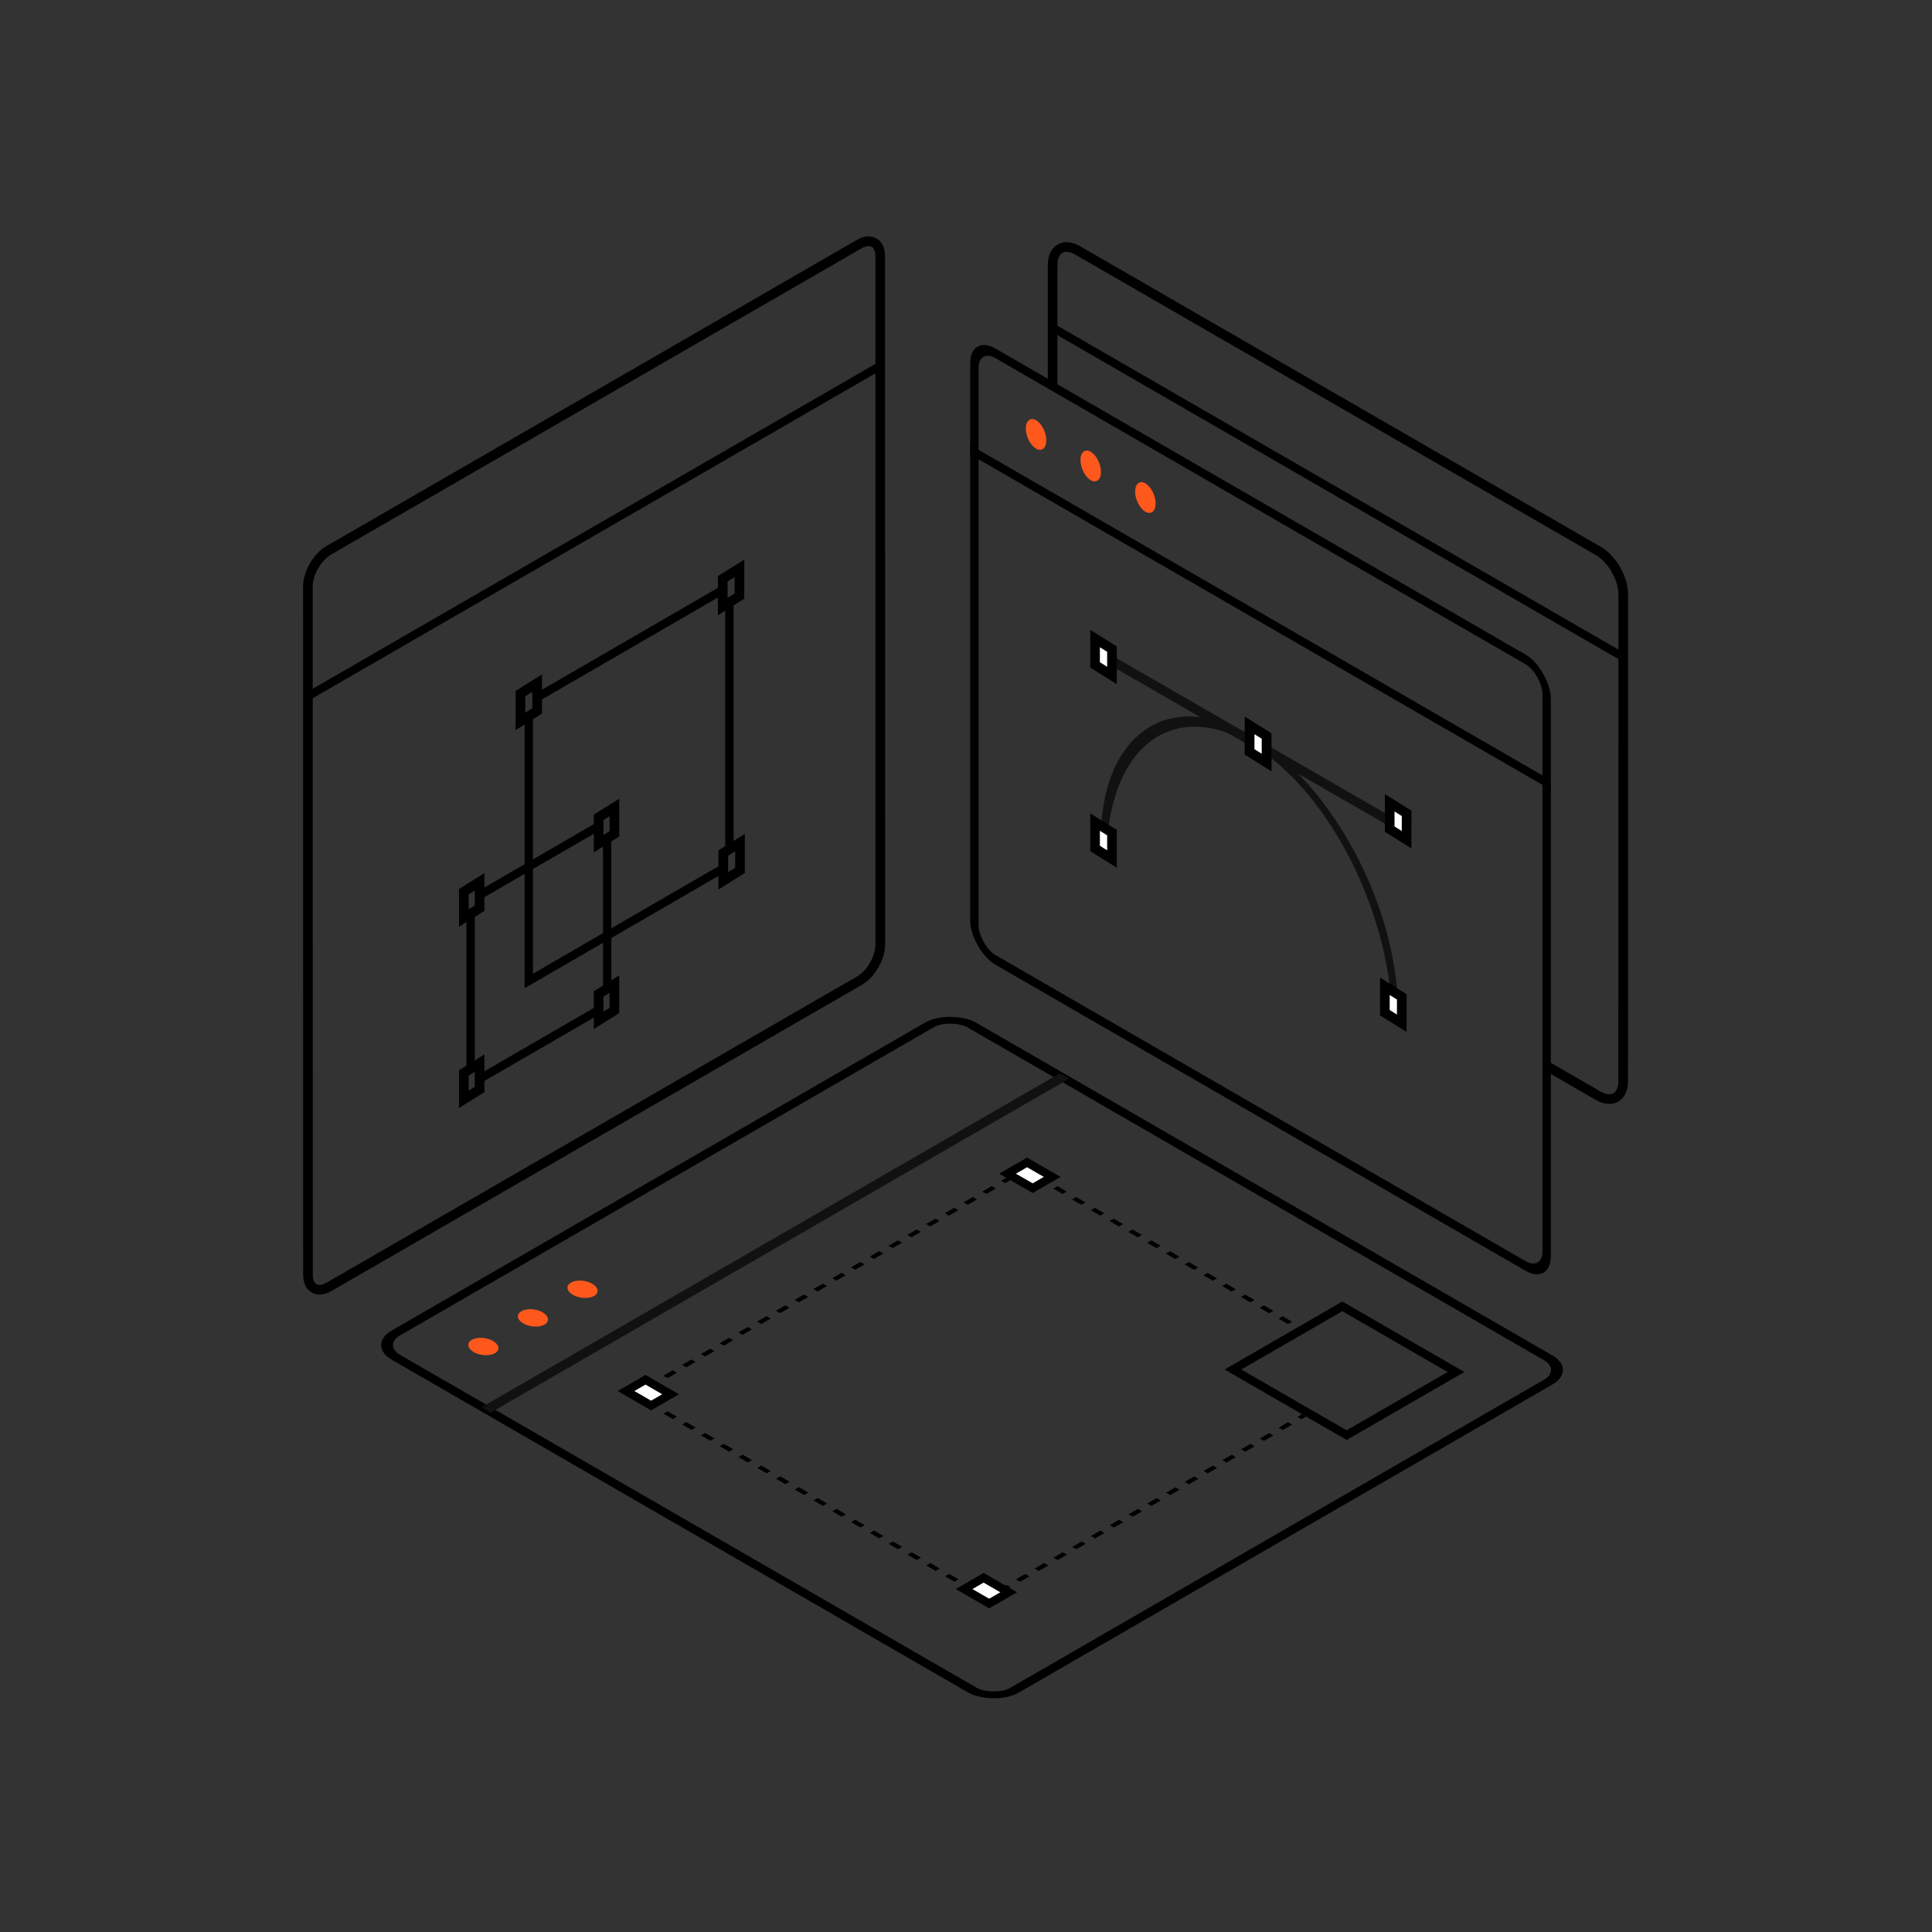 <svg width="400" height="400" viewBox="0 0 400 400" fill="none" xmlns="http://www.w3.org/2000/svg">
<rect x="0" y="0" width="400" height="400" fill="#333333" stroke="none"/>
<rect x="1.732" width="137.63" height="147.918" rx="5" transform="matrix(0.866 -0.5 0.866 0.5 76.105 279.357)" stroke="black" stroke-width="2"/>
<rect width="138.287" height="2.213" transform="matrix(0.866 -0.5 0.866 0.5 99.672 291.366)" fill="#111111"/>
<path d="M102.475 280.168C101.375 280.803 99.405 280.7 98.085 279.937C96.764 279.175 96.585 278.037 97.685 277.402C98.786 276.766 100.756 276.87 102.076 277.632C103.397 278.395 103.576 279.532 102.475 280.168Z" fill="#FF581C"/>
<path d="M112.739 274.24C111.639 274.876 109.669 274.772 108.348 274.01C107.028 273.247 106.849 272.11 107.949 271.474C109.049 270.839 111.019 270.942 112.34 271.705C113.66 272.467 113.839 273.605 112.739 274.24Z" fill="#FF581C"/>
<path d="M123.007 268.312C121.906 268.948 119.936 268.844 118.616 268.082C117.295 267.319 117.116 266.181 118.217 265.546C119.317 264.91 121.287 265.014 122.607 265.776C123.928 266.539 124.107 267.677 123.007 268.312Z" fill="#FF581C"/>
<rect x="1.732" width="4.667" height="6" transform="matrix(0.866 -0.5 0.866 0.5 128.103 288.863)" fill="white" stroke="black" stroke-width="2"/>
<rect x="1.732" width="4.667" height="6" transform="matrix(0.866 -0.5 0.866 0.5 198.101 329.863)" fill="white" stroke="black" stroke-width="2"/>
<rect x="1.732" width="4.667" height="6" transform="matrix(0.866 -0.5 0.866 0.5 207.103 243.863)" fill="white" stroke="black" stroke-width="2"/>
<path d="M208.326 243.836L207.262 244.451L208.128 244.951L209.192 244.336L208.326 243.836Z" fill="black"/>
<path d="M137.336 284.834L139.278 283.712L140.144 284.212L138.202 285.334L137.336 284.834Z" fill="black"/>
<path d="M143.163 281.469L141.221 282.591L142.087 283.091L144.029 281.969L143.163 281.469Z" fill="black"/>
<path d="M145.106 280.347L147.048 279.225L147.914 279.725L145.971 280.847L145.106 280.347Z" fill="black"/>
<path d="M150.933 276.982L148.99 278.103L149.856 278.604L151.799 277.482L150.933 276.982Z" fill="black"/>
<path d="M152.875 275.86L154.818 274.738L155.683 275.238L153.741 276.36L152.875 275.86Z" fill="black"/>
<path d="M158.702 272.495L156.76 273.616L157.626 274.117L159.568 272.995L158.702 272.495Z" fill="black"/>
<path d="M160.645 271.373L162.587 270.251L163.453 270.751L161.511 271.873L160.645 271.373Z" fill="black"/>
<path d="M166.472 268.008L164.529 269.129L165.395 269.63L167.338 268.508L166.472 268.008Z" fill="black"/>
<path d="M168.414 266.886L170.357 265.764L171.223 266.264L169.28 267.386L168.414 266.886Z" fill="black"/>
<path d="M174.241 263.521L172.299 264.642L173.165 265.143L175.107 264.021L174.241 263.521Z" fill="black"/>
<path d="M176.184 262.399L178.126 261.277L178.992 261.777L177.05 262.899L176.184 262.399Z" fill="black"/>
<path d="M182.011 259.034L180.069 260.155L180.935 260.655L182.877 259.534L182.011 259.034Z" fill="black"/>
<path d="M183.953 257.912L185.896 256.79L186.762 257.29L184.819 258.412L183.953 257.912Z" fill="black"/>
<path d="M189.781 254.547L187.838 255.668L188.704 256.168L190.647 255.047L189.781 254.547Z" fill="black"/>
<path d="M191.723 253.425L193.665 252.303L194.531 252.803L192.589 253.925L191.723 253.425Z" fill="black"/>
<path d="M197.55 250.06L195.608 251.181L196.474 251.681L198.416 250.56L197.55 250.06Z" fill="black"/>
<path d="M199.493 248.938L201.435 247.816L202.301 248.316L200.359 249.438L199.493 248.938Z" fill="black"/>
<path d="M205.32 245.573L203.377 246.694L204.243 247.194L206.186 246.073L205.32 245.573Z" fill="black"/>
<path d="M218.921 245.575L220.865 246.698L219.999 247.198L218.055 246.075L218.921 245.575Z" fill="black"/>
<path d="M224.752 248.943L222.808 247.82L221.943 248.32L223.886 249.443L224.752 248.943Z" fill="black"/>
<path d="M226.696 250.065L228.64 251.188L227.774 251.688L225.83 250.565L226.696 250.065Z" fill="black"/>
<path d="M232.527 253.433L230.583 252.31L229.717 252.81L231.661 253.933L232.527 253.433Z" fill="black"/>
<path d="M234.471 254.555L236.414 255.678L235.548 256.178L233.605 255.055L234.471 254.555Z" fill="black"/>
<path d="M240.302 257.923L238.358 256.8L237.492 257.3L239.436 258.423L240.302 257.923Z" fill="black"/>
<path d="M242.245 259.045L244.189 260.168L243.323 260.668L241.379 259.545L242.245 259.045Z" fill="black"/>
<path d="M248.076 262.413L246.133 261.29L245.267 261.79L247.21 262.913L248.076 262.413Z" fill="black"/>
<path d="M250.02 263.535L251.964 264.658L251.098 265.158L249.154 264.035L250.02 263.535Z" fill="black"/>
<path d="M255.851 266.903L253.907 265.78L253.041 266.28L254.985 267.403L255.851 266.903Z" fill="black"/>
<path d="M257.795 268.025L259.738 269.148L258.873 269.648L256.929 268.525L257.795 268.025Z" fill="black"/>
<path d="M263.626 271.393L261.682 270.27L260.816 270.77L262.76 271.893L263.626 271.393Z" fill="black"/>
<path d="M265.57 272.515L267.513 273.638L266.647 274.138L264.704 273.015L265.57 272.515Z" fill="black"/>
<path d="M270.417 293.288L269.468 293.836L268.602 293.336L269.551 292.788L270.417 293.288Z" fill="black"/>
<path d="M267.525 294.958L265.583 296.08L264.717 295.58L266.659 294.458L267.525 294.958Z" fill="black"/>
<path d="M261.698 298.323L263.641 297.202L262.775 296.701L260.832 297.823L261.698 298.323Z" fill="black"/>
<path d="M259.756 299.445L257.813 300.567L256.947 300.067L258.89 298.945L259.756 299.445Z" fill="black"/>
<path d="M253.929 302.81L255.871 301.689L255.005 301.188L253.063 302.31L253.929 302.81Z" fill="black"/>
<path d="M251.986 303.932L250.044 305.054L249.178 304.554L251.12 303.432L251.986 303.932Z" fill="black"/>
<path d="M246.159 307.297L248.101 306.176L247.235 305.675L245.293 306.797L246.159 307.297Z" fill="black"/>
<path d="M244.217 308.419L242.274 309.541L241.408 309.041L243.351 307.919L244.217 308.419Z" fill="black"/>
<path d="M238.389 311.784L240.332 310.663L239.466 310.162L237.523 311.284L238.389 311.784Z" fill="black"/>
<path d="M236.447 312.906L234.505 314.028L233.639 313.528L235.581 312.406L236.447 312.906Z" fill="black"/>
<path d="M230.62 316.271L232.562 315.15L231.696 314.65L229.754 315.771L230.62 316.271Z" fill="black"/>
<path d="M228.677 317.393L226.735 318.515L225.869 318.015L227.811 316.893L228.677 317.393Z" fill="black"/>
<path d="M222.85 320.758L224.793 319.637L223.927 319.137L221.984 320.258L222.85 320.758Z" fill="black"/>
<path d="M220.908 321.88L218.965 323.002L218.099 322.502L220.042 321.38L220.908 321.88Z" fill="black"/>
<path d="M215.081 325.245L217.023 324.124L216.157 323.624L214.215 324.745L215.081 325.245Z" fill="black"/>
<path d="M213.138 326.367L211.196 327.489L210.33 326.989L212.272 325.867L213.138 326.367Z" fill="black"/>
<path d="M209.001 328.757L209.253 328.611L208.387 328.111L208.135 328.256L209.001 328.757Z" fill="black"/>
<path d="M197.595 327.486L195.651 326.364L196.517 325.864L198.461 326.986L197.595 327.486Z" fill="black"/>
<path d="M191.764 324.119L193.707 325.241L194.573 324.741L192.63 323.619L191.764 324.119Z" fill="black"/>
<path d="M189.82 322.996L187.876 321.874L188.742 321.374L190.686 322.496L189.82 322.996Z" fill="black"/>
<path d="M183.989 319.629L185.933 320.751L186.798 320.251L184.855 319.129L183.989 319.629Z" fill="black"/>
<path d="M182.045 318.506L180.101 317.384L180.967 316.884L182.911 318.006L182.045 318.506Z" fill="black"/>
<path d="M176.214 315.139L178.158 316.261L179.024 315.761L177.08 314.639L176.214 315.139Z" fill="black"/>
<path d="M174.27 314.016L172.327 312.894L173.193 312.394L175.136 313.516L174.27 314.016Z" fill="black"/>
<path d="M168.439 310.649L170.383 311.771L171.249 311.271L169.305 310.149L168.439 310.649Z" fill="black"/>
<path d="M166.496 309.526L164.552 308.404L165.418 307.904L167.362 309.026L166.496 309.526Z" fill="black"/>
<path d="M160.665 306.159L162.608 307.281L163.474 306.781L161.531 305.659L160.665 306.159Z" fill="black"/>
<path d="M158.721 305.036L156.777 303.914L157.643 303.414L159.587 304.536L158.721 305.036Z" fill="black"/>
<path d="M152.89 301.669L154.834 302.791L155.7 302.291L153.756 301.169L152.89 301.669Z" fill="black"/>
<path d="M150.946 300.546L149.003 299.424L149.868 298.924L151.812 300.046L150.946 300.546Z" fill="black"/>
<path d="M145.115 297.179L147.059 298.301L147.925 297.801L145.981 296.679L145.115 297.179Z" fill="black"/>
<path d="M143.171 296.056L141.228 294.934L142.094 294.434L144.037 295.556L143.171 296.056Z" fill="black"/>
<path d="M137.34 292.689L139.284 293.811L140.15 293.311L138.206 292.189L137.34 292.689Z" fill="black"/>
<rect x="1.732" width="26.145" height="27.18" transform="matrix(0.866 -0.5 0.866 0.5 253.771 284.406)" stroke="black" stroke-width="2"/>
<path d="M320 220.572L330.871 226.847C333.741 228.503 336.068 227.16 336.068 223.846L336.08 123.047C336.08 119.733 333.754 115.704 330.884 114.047L223.13 51.852C220.26 50.196 217.933 51.539 217.933 54.853L217.93 80" stroke="black" stroke-width="2"/>
<rect width="137.333" height="1.96" transform="matrix(0.866 0.5 -0 1 217.592 66.663)" fill="black"/>
<rect x="0.866" y="1.5" width="136.814" height="125.575" rx="5" transform="matrix(0.866 0.5 -0 1 200.985 68.706)" stroke="black" stroke-width="2"/>
<rect width="138.814" height="1.96" transform="matrix(0.866 0.5 -0 1 200.869 92.13)" fill="black"/>
<path d="M214.508 92.883C213.338 92.208 212.386 90.339 212.386 88.719C212.387 87.098 213.339 86.329 214.508 87.004C215.678 87.679 216.63 89.547 216.63 91.168C216.629 92.788 215.677 93.558 214.508 92.883Z" fill="#FF581C"/>
<path d="M225.822 99.415C224.652 98.739 223.701 96.871 223.701 95.25C223.701 93.63 224.653 92.86 225.823 93.535C226.992 94.21 227.944 96.079 227.944 97.7C227.944 99.32 226.992 100.09 225.822 99.415Z" fill="#FF581C"/>
<path d="M237.138 105.946C235.969 105.271 235.017 103.403 235.017 101.782C235.017 100.161 235.97 99.392 237.139 100.067C238.309 100.742 239.261 102.611 239.26 104.231C239.26 105.852 238.308 106.621 237.138 105.946Z" fill="#FF581C"/>
<path d="M257.977 151.733L230.973 136.147L230.973 138.36L257.976 153.946L257.977 151.733Z" fill="#111111"/>
<path d="M262.977 154.62L262.977 156.832L286.972 170.682L286.972 168.469L262.977 154.62Z" fill="#111111"/>
<path d="M287.72 171.664L287.721 166.205L291.225 168.394L291.224 173.853L287.72 171.664Z" fill="white" stroke="black" stroke-width="2"/>
<path d="M226.72 137.664L226.721 132.205L230.225 134.394L230.224 139.853L226.72 137.664Z" fill="white" stroke="black" stroke-width="2"/>
<path d="M258.724 155.664L258.725 150.205L262.229 152.394L262.228 157.853L258.724 155.664Z" fill="white" stroke="black" stroke-width="2"/>
<path d="M228.047 170.032C229.667 151.265 242.396 143.198 257.977 151.743L257.977 153.484C243.703 145.705 231.931 153.396 229.563 170.979L228.047 170.032Z" fill="#111111"/>
<path d="M287.686 203.807C285.339 185.467 275.416 166.484 262.977 156.79L262.977 155.005C276.732 165.431 287.574 185.925 289.244 204.78L287.686 203.807Z" fill="#111111"/>
<path d="M286.72 209.664L286.721 204.205L290.225 206.394L290.224 211.853L286.72 209.664Z" fill="white" stroke="black" stroke-width="2"/>
<path d="M258.724 155.664L258.725 150.205L262.229 152.394L262.228 157.853L258.724 155.664Z" fill="white" stroke="black" stroke-width="2"/>
<path d="M226.72 175.664L226.721 170.205L230.225 172.394L230.224 177.853L226.72 175.664Z" fill="white" stroke="black" stroke-width="2"/>
<path d="M182.238 53.035C182.238 50.274 180.299 49.154 177.907 50.535L68.076 113.929C65.684 115.309 63.745 118.667 63.746 121.428L63.763 263.938C63.763 266.699 65.702 267.818 68.094 266.438L177.925 203.044C180.317 201.664 182.255 198.306 182.255 195.545L182.238 53.035Z" stroke="black" stroke-width="2"/>
<rect width="138.814" height="1.96" transform="matrix(-0.866 0.5 0 1 183.111 74.26)" fill="black"/>
<path d="M112.076 142.884L148.768 121.628L148.768 123.628L112.076 144.884L112.076 142.884Z" fill="black"/>
<path d="M110.338 148.739L110.344 201.597L148.878 179.273L148.879 181.273L108.612 204.601L108.605 149.821L110.338 148.739Z" fill="black"/>
<path d="M151.883 174.268L151.878 125.175L150.145 126.257L150.151 175.35L151.883 174.268Z" fill="black"/>
<path d="M153.211 180.193L153.21 174.441L149.746 176.605L149.747 182.357L153.211 180.193Z" stroke="black" stroke-width="2"/>
<path d="M153.1 123.411L153.099 117.659L149.635 119.823L149.635 125.575L153.1 123.411Z" stroke="black" stroke-width="2"/>
<path d="M111.211 147.193L111.21 141.441L107.746 143.605L107.747 149.357L111.211 147.193Z" stroke="black" stroke-width="2"/>
<path d="M100.163 183.82L123.069 170.551L123.07 172.551L100.163 185.82L100.163 183.82Z" fill="black"/>
<path d="M98.304 189.653L98.308 219.717L96.576 220.799L96.572 190.735L98.304 189.653Z" fill="black"/>
<path d="M126.574 174.03L126.578 203.132L124.845 204.214L124.842 175.112L126.574 174.03Z" fill="black"/>
<path d="M123.07 208.607L100.163 221.875L100.163 223.875L123.07 210.607L123.07 208.607Z" fill="black"/>
<path d="M127.205 209.201L127.204 203.742L123.936 205.783L123.937 211.242L127.205 209.201Z" stroke="black" stroke-width="2"/>
<path d="M127.205 172.635L127.204 167.176L123.936 169.218L123.937 174.677L127.205 172.635Z" stroke="black" stroke-width="2"/>
<path d="M99.297 225.559L99.296 220.1L96.028 222.141L96.029 227.6L99.297 225.559Z" stroke="black" stroke-width="2"/>
<path d="M99.297 188.031L99.296 182.572L96.028 184.614L96.029 190.073L99.297 188.031Z" stroke="black" stroke-width="2"/>
</svg>
